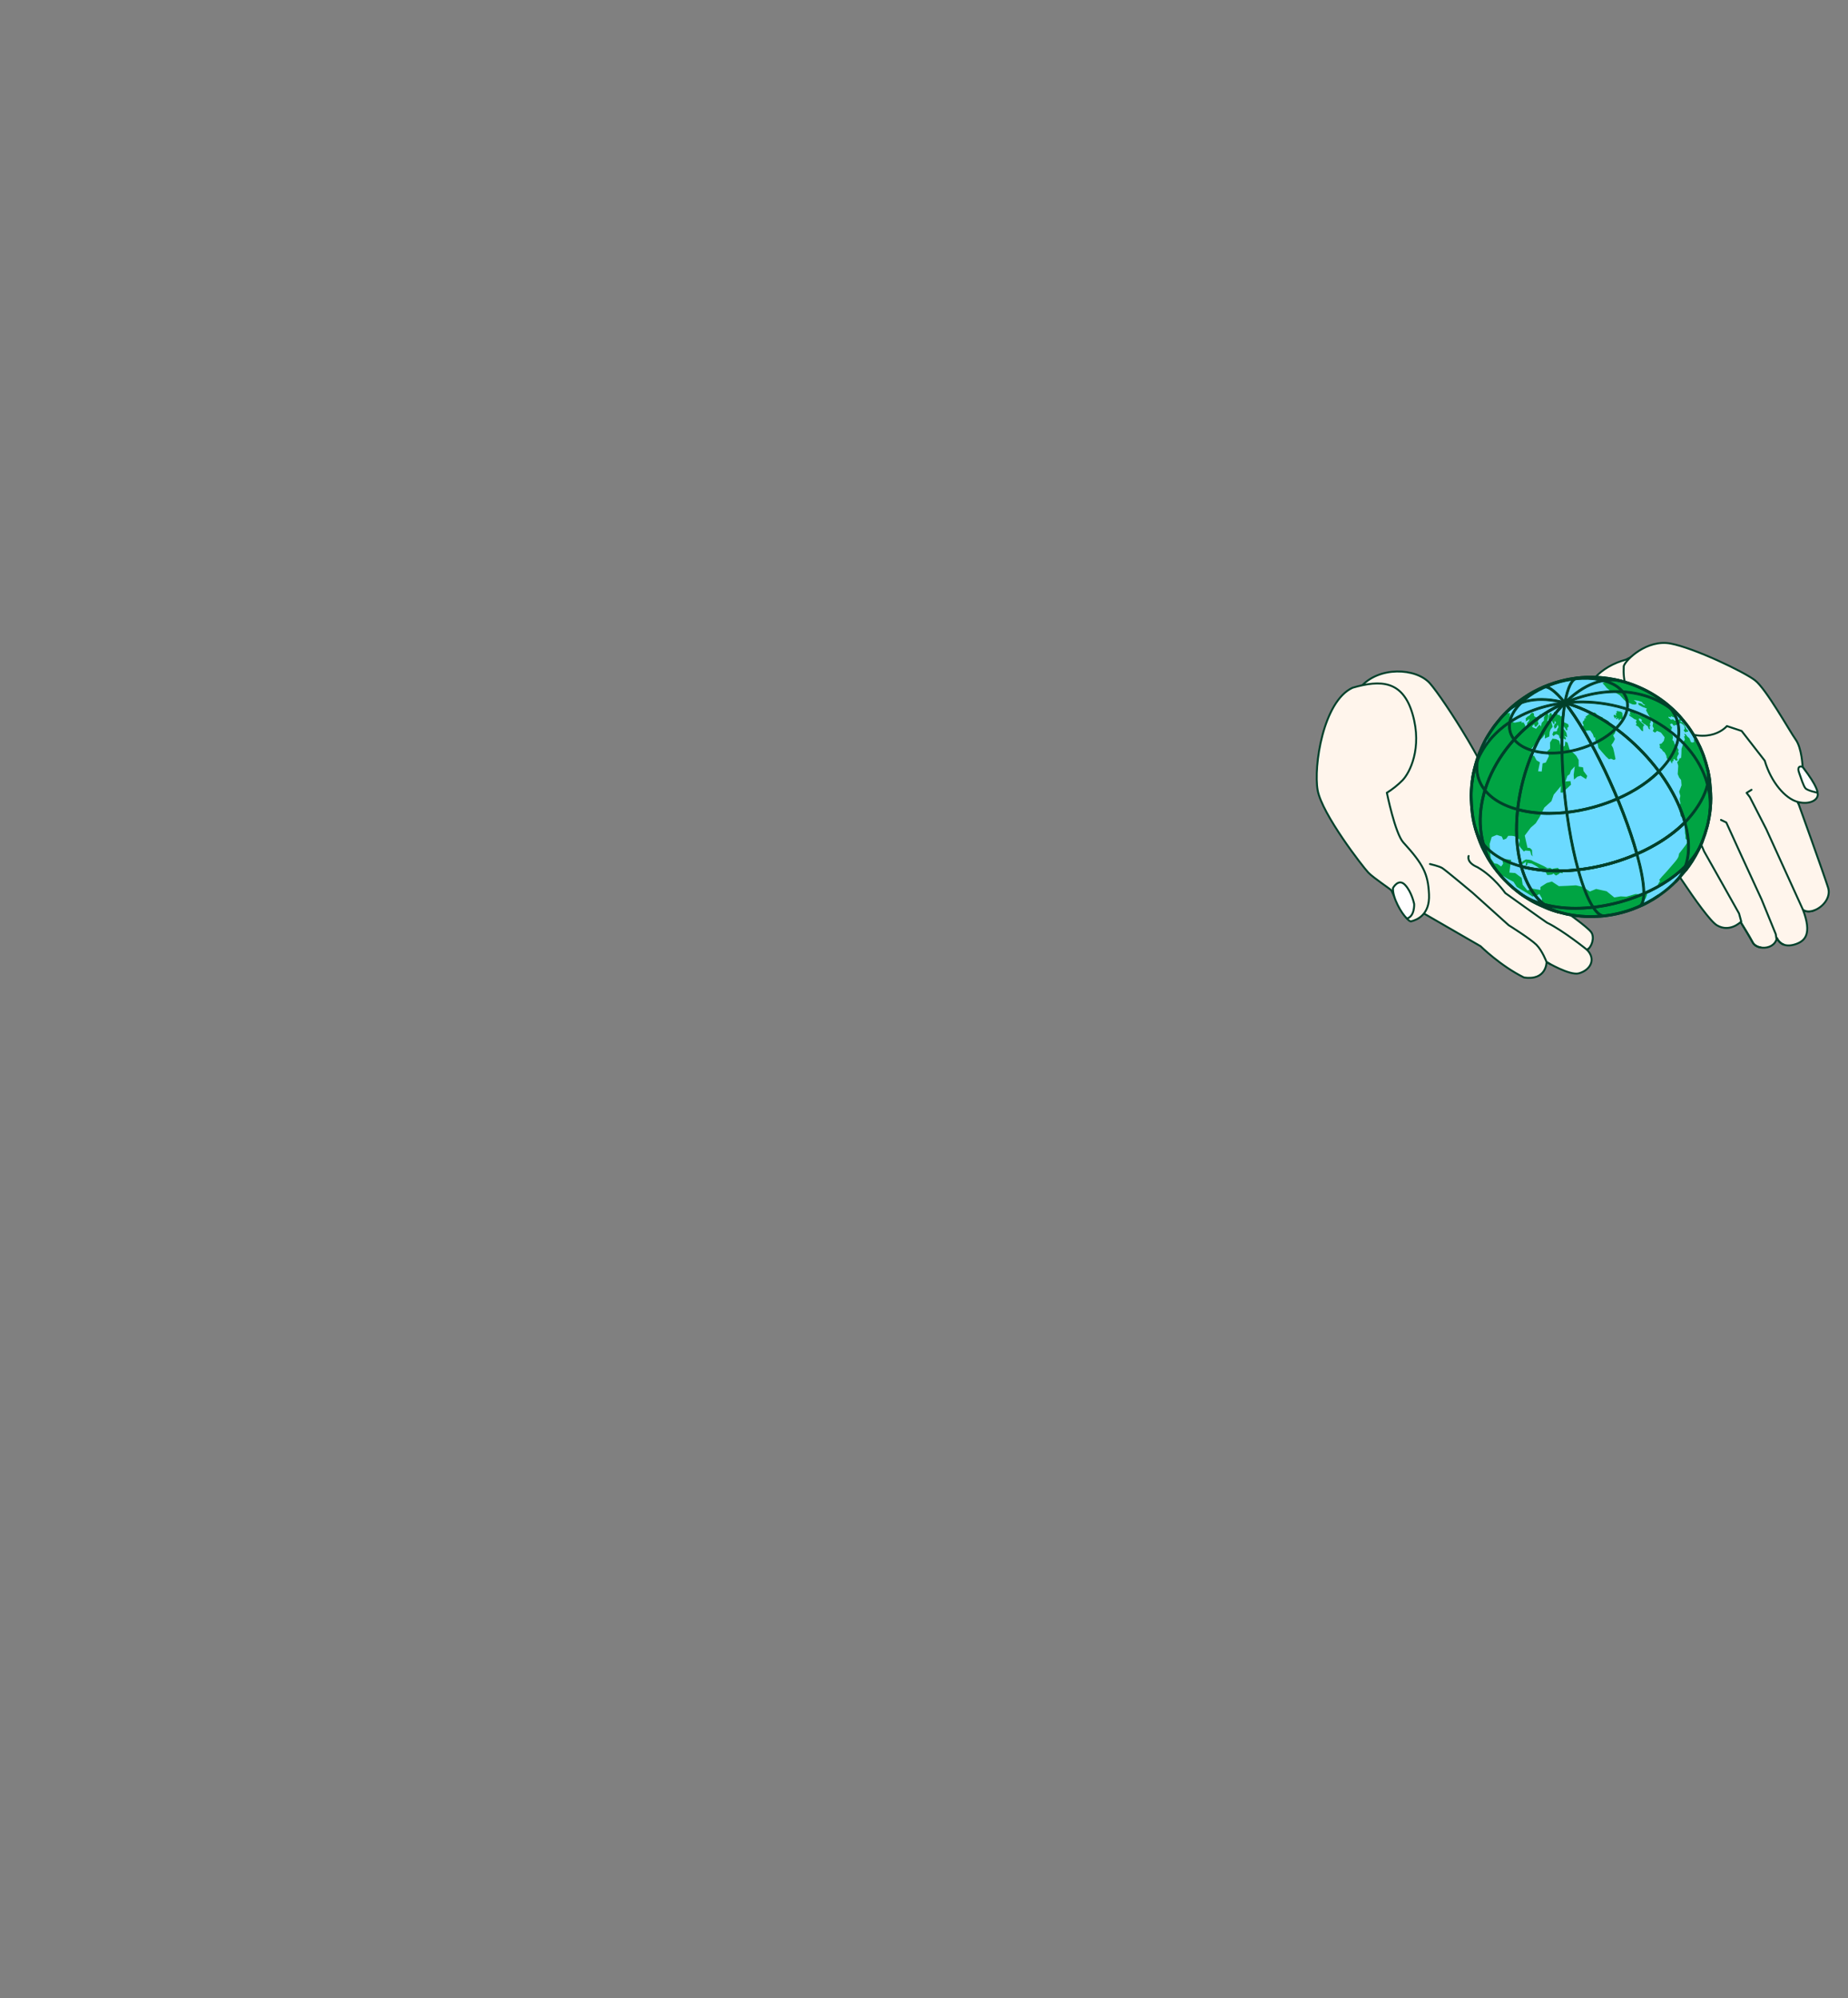 <?xml version="1.0" encoding="UTF-8"?>
<svg width="480px" height="519px" viewBox="0 0 480 519" version="1.1" xmlns="http://www.w3.org/2000/svg" xmlns:xlink="http://www.w3.org/1999/xlink">
    <rect x="0" y="0" width="480" height="519" fill="#808080" stroke="none"/>
    <title>Group 2</title>
    <g id="Page-1" stroke="none" stroke-width="1" fill="none" fill-rule="evenodd">
        <g id="7" transform="translate(342, 167)">
            <path d="M129.246,69.459 L129.232,69.459 C128.159,69.859 127.071,69.873 126.299,69.305 C128.706,75.619 126.811,77.385 124.523,78.205 C123.26,78.653 122.145,78.709 121.247,78.345 C120.474,78.028 119.859,77.418 119.534,76.649 C119.508,76.773 119.472,76.895 119.429,77.014 L119.289,77.371 C118.58,78.857 116.812,79.368 115.331,79.109 C114.426,78.948 113.626,78.499 113.254,77.806 C112.321,76.067 110.609,73.313 110.195,72.648 C110.139,72.549 110.104,72.501 110.104,72.501 C110.104,72.501 107.269,75.311 103.943,73.334 C100.624,71.351 87.966,50.958 87.966,50.958 C87.966,50.958 72.971,34.693 70.649,27.713 C68.319,20.734 68.018,19.788 68.495,16.83 C69.477,10.762 73.694,6.136 80.298,4.35 C89.307,-0.499 94.353,0.965 98.759,5.009 C103.165,9.045 115.598,24.105 117.865,27.637 C120.124,31.176 125.155,41.821 125.155,41.821 C125.155,41.821 131.625,59.752 132.825,63.55 C133.639,66.115 131.471,68.624 129.246,69.459 Z" id="Path" stroke="#00402A" stroke-width="0.5" fill="#FFF5EC" fill-rule="nonzero" stroke-linecap="round" stroke-linejoin="round"></path>
            <path d="M129.232,69.459 C128.159,69.858 127.071,69.872 126.299,69.305 L116.785,48.4 L112.491,40.019 L111.656,38.947 L112.94,38.148" id="Path" fill="#FFF5EC" fill-rule="nonzero"></path>
            <path d="M129.232,69.459 C128.159,69.858 127.071,69.872 126.299,69.305 L116.785,48.4 L112.491,40.019 L111.656,38.947 L112.94,38.148" id="Path" stroke="#00402A" stroke-width="0.5" stroke-linecap="round" stroke-linejoin="round"></path>
            <path d="M121.248,78.344 C120.475,78.027 119.86,77.417 119.536,76.648 C119.509,76.772 119.474,76.893 119.43,77.012 L119.248,75.674 L115.55,66.62 L110.449,55.547 L106.386,46.634 L105.011,45.975" id="Path" stroke="#00402A" stroke-width="0.5" stroke-linecap="round" stroke-linejoin="round"></path>
            <path d="M115.333,79.108 C114.428,78.947 113.628,78.498 113.256,77.804 C112.323,76.066 110.611,73.312 110.197,72.646 C110.246,72.485 110.274,72.38 110.274,72.38 L109.698,70.271 L104.211,60.502 L100.633,54.16 L97.981,47.986 L96.696,46.739 L98.633,47.545 L99.503,47.32 L99.068,47.993" id="Path" stroke="#00402A" stroke-width="0.5" stroke-linecap="round" stroke-linejoin="round"></path>
            <polyline id="Path" fill="#FFF5EC" fill-rule="nonzero" points="125.157 41.817 117.396 24.353 106.091 16.94 106.543 21.596"></polyline>
            <polyline id="Path" stroke="#00402A" stroke-width="0.5" stroke-linecap="round" stroke-linejoin="round" points="125.157 41.817 117.396 24.353 106.091 16.94 106.543 21.596"></polyline>
            <path d="M79.751,6.014 C80.296,4.347 85.776,-0.999 91.934,0.164 C98.092,1.328 110.887,7.459 113.807,9.681 C116.727,11.903 122.838,22.92 124.421,25.117 C126.004,27.314 126.215,32.212 126.215,32.212 C126.215,32.212 129.567,37.102 130.083,38.904 C130.599,40.706 128.106,42.147 124.903,41.281 C121.699,40.415 118.036,36.207 116.373,30.588 L110.37,22.864 L106.543,21.596 C106.543,21.596 102.106,27.002 92.91,21.955 C83.715,16.908 79.301,14.279 79.751,6.014 Z" id="Path" stroke="#00402A" stroke-width="0.5" fill="#FFF5EC" fill-rule="nonzero" stroke-linecap="round" stroke-linejoin="round"></path>
            <path d="M126.214,32.214 C125.495,31.882 124.757,32.219 125.276,33.658 C125.794,35.097 126.411,37.145 126.956,37.762 C127.5,38.38 130.082,38.906 130.082,38.906 C130.082,38.906 130.287,37.485 126.214,32.214 Z" id="Path" stroke="#00402A" stroke-width="0.5" fill="#FFFEFF" fill-rule="nonzero" stroke-linecap="round" stroke-linejoin="round"></path>
            <path d="M11.384,11.508 C16.026,6.015 25.861,6.417 29.448,10.545 C33.036,14.673 45.815,34.401 47.815,43.372 C52.968,50.006 63.111,62.462 65.136,65.278 C67.162,68.095 64.397,69.608 64.397,69.608 C64.397,69.608 70.384,73.81 71.317,75.153 C72.25,76.496 71.446,79.048 70.208,79.704 C72.672,82.238 71.024,85.006 68.101,85.822 C65.743,86.48 59.702,82.882 59.702,82.882 C59.702,82.882 59.744,87.782 53.825,86.892 C47.762,83.904 42.563,78.777 42.563,78.777 L25.04,68.663 C25.04,68.663 5.485,44.719 4.135,40.023 C2.784,35.327 1.197,31.718 1.8,24.988 C2.404,18.259 6.742,17.002 11.384,11.508 Z" id="Path" stroke="#00402A" stroke-width="0.5" fill="#FFF5EC" fill-rule="nonzero" stroke-linecap="round" stroke-linejoin="round"></path>
            <path d="M60.64,83.444 L59.702,82.882 C59.702,82.882 58.601,79.938 57.068,78.405 C55.535,76.873 49.859,73.317 49.859,73.317 L40.47,64.876 C40.47,64.876 33.403,58.952 32.577,58.456 C31.752,57.961 29.42,57.432 29.42,57.432" id="Path" fill="#FFF5EC" fill-rule="nonzero"></path>
            <path d="M60.64,83.444 L59.702,82.882 C59.702,82.882 58.601,79.938 57.068,78.405 C55.535,76.873 49.859,73.317 49.859,73.317 L40.47,64.876 C40.47,64.876 33.403,58.952 32.577,58.456 C31.752,57.961 29.42,57.432 29.42,57.432" id="Path" stroke="#00402A" stroke-width="0.5" stroke-linecap="round" stroke-linejoin="round"></path>
            <path d="M70.614,79.409 L70.209,79.704 C70.209,79.704 64.008,74.691 59.799,72.653 C58.807,72.008 48.972,64.961 48.972,64.961 C48.972,64.961 46.016,60.683 41.738,58.246 C38.774,56.981 39.466,55.338 39.466,55.338" id="Path" stroke="#00402A" stroke-width="0.5" stroke-linecap="round" stroke-linejoin="round"></path>
            <path d="M64.655,69.438 L64.398,69.608 L60.784,66.896 C60.784,66.896 54.765,61.89 53.684,60.969 C52.602,60.048 46.782,54.138 46.503,54.038 C46.223,53.938 43.37,52.228 43.37,52.228 L43.516,50.441 L44.142,48.873 L44.339,51.855 L45.811,52.976 L49.976,56.188 L55.127,61.286" id="Path" fill="#FFF5EC" fill-rule="nonzero"></path>
            <path d="M64.655,69.438 L64.398,69.608 L60.784,66.896 C60.784,66.896 54.765,61.89 53.684,60.969 C52.602,60.048 46.782,54.138 46.503,54.038 C46.223,53.938 43.37,52.228 43.37,52.228 L43.516,50.441 L44.142,48.873 L44.339,51.855 L45.811,52.976 L49.976,56.188 L55.127,61.286" id="Path" stroke="#00402A" stroke-width="0.5" stroke-linecap="round" stroke-linejoin="round"></path>
            <path d="M9.324,11.638 C16.615,9.533 22.352,9.699 24.911,18.529 C27.471,27.358 24.148,33.751 22.293,35.674 C21.066,36.912 19.7,38.003 18.224,38.926 C18.224,38.926 20.363,49.467 22.48,51.8 C27.762,57.598 28.917,59.995 29.171,65.311 C29.425,70.626 26.034,71.935 24.575,72.305 C23.117,72.675 19.65,64.716 19.425,64.325 C19.199,63.934 14.785,61.083 13.402,59.641 C12.02,58.198 1.358,44.444 0.248,38.257 C-0.862,32.069 1.682,15.134 9.324,11.638 Z" id="Path" stroke="#00402A" stroke-width="0.5" fill="#FFF5EC" fill-rule="nonzero"></path>
            <path d="M19.811,63.67 C19.811,63.67 21.224,61.006 22.967,62.869 C24.711,64.732 25.318,67.825 25.318,67.825 C25.318,67.825 25.486,71.041 23.433,71.576 C21.965,70.211 19.677,66.181 19.811,63.67 Z" id="Path" stroke="#00402A" stroke-width="0.5" fill="#FFFEFF" fill-rule="nonzero"></path>
            <path d="M71.155,71.017 C88.31,71.017 102.218,57.127 102.218,39.993 C102.218,22.859 88.31,8.969 71.155,8.969 C53.999,8.969 40.091,22.859 40.091,39.993 C40.091,57.127 53.999,71.017 71.155,71.017 Z" id="Path" fill="#6BDAFF" fill-rule="nonzero"></path>
            <path d="M100.72,49.527 C100.768,49.382 100.816,49.237 100.86,49.092 C101.003,48.626 101.137,48.158 101.258,47.686 C101.268,47.649 101.279,47.614 101.288,47.576 C101.416,47.068 101.529,46.556 101.631,46.04 C101.66,45.895 101.685,45.748 101.713,45.601 C101.784,45.215 101.847,44.826 101.903,44.437 C101.926,44.281 101.949,44.127 101.969,43.97 C102.033,43.477 102.088,42.981 102.127,42.483 C102.13,42.451 102.134,42.42 102.137,42.389 C102.177,41.862 102.2,41.331 102.213,40.799 C102.218,40.645 102.218,40.49 102.219,40.335 C102.223,39.938 102.219,39.541 102.208,39.142 C102.203,38.982 102.199,38.821 102.192,38.661 C102.169,38.142 102.137,37.621 102.087,37.1 C102.085,37.081 102.084,37.063 102.082,37.044 C102.03,36.505 101.959,35.966 101.877,35.426 C101.853,35.268 101.825,35.11 101.799,34.952 C101.732,34.55 101.656,34.147 101.573,33.745 C101.54,33.585 101.508,33.425 101.472,33.265 C101.351,32.724 101.219,32.183 101.067,31.642 C100.983,31.343 100.894,31.047 100.803,30.754 C100.803,30.768 100.803,30.783 100.803,30.797 C100.166,28.734 99.316,26.744 98.267,24.857 L97.957,25.095 L98.027,25.765 L97.493,25.865 L97.198,25.732 L96.817,24.791 L96.279,24.322 L95.844,23.732 L95.455,23.561 L95.72,24.177 L95.424,24.282 L95.642,25.157 L95.321,25.522 L95.3,26.243 L95.056,26.584 L94.754,27.539 L94.726,28.758 L94.652,29.869 L94.245,29.988 L94,30.59 L93.62,30.931 L93.911,31.916 L93.764,34.068 L94.159,34.982 L94.643,35.595 L94.762,36.979 L94.141,38.637 L94.46,39.742 L94.277,40.547 L94.484,41.663 L94.139,42.857 L94.551,45.03 L94.995,45.343 L95.158,46.178 L95.577,46.703 C95.606,47.536 95.669,48.647 95.667,49.482 L95.794,49.998 L95.797,50.855 L96.274,51.286 L96.56,51.232 C96.266,51.994 95.81,52.578 94.124,54.73 C93.94,55.867 93.94,55.867 91.735,58.41 C91.154,59.124 90.309,60.018 89.682,60.692 L88.938,61.586 L89.203,61.82 L88.771,62.459 L88.64,62.854 L89.712,62.442 L90.501,61.918 C91.313,61.537 92.383,61.003 93.186,60.601 L94.595,59.683 L95.895,58.598 L96.1,58.507 C97.492,56.63 98.669,54.602 99.608,52.462 L99.611,52.462 C99.816,51.995 100.006,51.522 100.188,51.046 C100.238,50.915 100.283,50.784 100.331,50.653 C100.468,50.281 100.598,49.905 100.72,49.527 Z" id="Path" fill="#00A443" fill-rule="nonzero"></path>
            <path d="M90.372,24.517 L90.184,25.406 L89.573,26.136 L88.992,26.306 L89.17,26.762 L89.102,27.184 C89.182,27.27 89.261,27.356 89.339,27.443 L89.597,27.6 L89.914,28.09 L90.389,28.47 L90.833,29.338 L90.898,29.878 L91.188,30.28 L91.476,30.248 L91.616,30.066 L91.936,30.783 L92.226,31.269 L92.383,31.202 L92.377,30.782 L92.695,30.623 L92.658,30.2 L92.915,30.14 C93.021,30.276 93.127,30.413 93.231,30.551 L93.517,30.51 L93.603,30.632 C93.664,30.548 93.724,30.465 93.783,30.381 L93.542,29.924 L93.685,29.503 L93.81,29.189 L93.985,28.942 L94.045,28.739 L93.863,28.154 L94.022,27.813 L93.752,27.371 L93.619,26.941 L93.419,26.571 L93.193,26.622 L93.039,26.454 L92.723,25.517 L92.396,25.216 L92.539,24.607 L92.437,23.951 L91.685,23.321 L91.582,22.913 L92.208,22.494 L92.154,22.213 L92.356,22.099 L91.806,21.304 L91.869,21.006 L92.053,21.059 L92.177,20.9 L92.471,21.134 L92.681,21.437 L92.968,21.553 L92.947,21.291 L93.303,21.359 L93.847,20.948 L94.58,20.835 L95.251,21.282 L95.522,21.672 L95.56,22.005 L95.615,22.393 L95.353,22.566 L95.409,22.857 L95.776,23.263 L96.068,23.061 L96.436,23.087 C96.452,22.989 96.467,22.89 96.48,22.792 L96.021,22.348 L95.711,21.758 L95.613,21.438 L95.065,20.627 L94.841,20.494 L94.611,20.564 L94.447,20.233 L94.87,20.19 L94.659,19.883 L94.365,19.662 L94.009,19.984 L93.789,20.068 L93.643,19.763 L93.49,19.658 L93.408,20.047 L93,20.222 L92.558,19.839 L91.994,19.943 L91.639,19.595 C91.551,19.529 91.462,19.463 91.373,19.397 L91.4,19.149 L91.975,19.342 L92.061,18.989 L92.413,19.212 L93.002,19.36 L93.27,18.888 L93.813,18.916 L94.225,19.285 L94.382,19.401 C89.509,13.94 82.868,10.366 75.622,9.306 C75.52,9.45 75.413,9.596 75.315,9.712 L75.253,9.938 L74.969,10.121 L74.237,10.45 L74.769,11.014 L75.281,11.643 L76.026,12.294 L76.692,12.553 L77.178,12.637 L78.746,13.595 L79.725,14.672 L80.34,15.229 L81.993,15.949 L82.584,16.022 L83.025,15.906 L83.065,15.431 L82.35,14.834 L83.476,15.005 L84.453,15.337 L84.774,15.813 L85.352,16.154 L85.025,16.23 L84.243,15.68 L83.492,15.585 L83.642,16.105 C84,16.284 84.355,16.468 84.706,16.656 L85.259,16.846 L85.781,17.081 L85.528,17.435 L85.79,17.964 L86.306,18.89 L87.004,19.934 L87.392,20.729 L87.238,21.586 L87.575,22.244 L87.287,22.901 L87.867,23.305 L88.404,22.851 L89.406,23.273 L90.372,24.517 Z" id="Path" fill="#00A443" fill-rule="nonzero"></path>
            <path d="M85.818,19.057 L85.386,18.891 C85.32,19.024 85.251,19.158 85.178,19.291 L84.589,18.941 L83.806,18.79 L82.822,18.375 L82.54,17.998 L81.838,17.665 L81.8,17.964 L81.524,17.73 L80.958,17.26 L80.969,17.502 L81.432,17.855 L81.383,18.27 C81.353,18.316 81.323,18.361 81.293,18.406 L81.709,18.825 L81.04,18.505 L81.272,18.949 L81.884,19.33 L82.46,19.758 L83.101,20.013 L82.916,20.503 L83.029,20.862 L83.136,21.065 L82.826,21.331 L83.53,21.747 L83.961,22.256 L84.406,22.812 L84.778,22.952 L84.756,21.895 L84.926,21.485 L85.188,21.436 L84.213,20.536 L83.706,20.03 L83.687,19.64 L84.047,19.672 L84.521,20.068 L84.283,20.333 L84.962,21.007 L85.398,21.166 L85.506,21.354 L85.947,21.579 L86.257,22.329 L86.58,22.469 L86.459,21.795 L86.667,21.453 L86.489,21.043 L86.768,20.547 L86.77,20.033 L86.286,19.58 L85.818,19.057 Z" id="Path" fill="#00A443" fill-rule="nonzero"></path>
            <path d="M77.143,19.058 L77.314,19.26 L77.311,19.442 L77.439,19.559 L77.549,19.531 L77.702,19.435 L77.691,19.198 L77.866,19.28 L77.848,19.38 L77.729,19.7 L77.979,19.859 L78.083,19.764 L78.122,19.526 L78.414,19.71 L78.443,19.793 L78.352,19.879 L78.551,20.088 L78.666,20.118 L78.754,19.773 L78.769,19.722 L79.263,19.83 L79.416,19.607 L79.587,19.635 L79.45,19.245 L79.489,18.898 L79.355,18.639 L79.512,18.488 L79.334,18.296 L79.368,18.116 L79.001,17.854 L78.545,17.777 L78.438,17.832 L78.168,17.584 L78.153,17.665 L78.127,17.79 L77.906,17.746 C77.865,17.794 77.823,17.841 77.781,17.888 L77.985,18.033 L78,18.197 L77.858,18.221 L77.894,18.331 L77.675,18.221 L77.727,18.496 L77.817,18.585 L77.667,18.595 L77.799,18.747 L77.845,18.88 L77.614,18.809 L77.242,18.633 L77.158,18.67 L77.225,18.798 L77.146,18.873 L77.143,19.058 Z" id="Path" fill="#00A443" fill-rule="nonzero"></path>
            <path d="M68.892,21.987 L68.939,22.272 L69.103,22.426 L69.247,22.862 L69.656,23.018 C69.982,22.769 69.982,22.769 70.766,22.743 L70.768,22.743 L70.791,22.74 C70.886,22.743 70.98,22.751 71.074,22.763 L71.742,23.733 L72.023,24.611 L72.247,24.495 L72.339,24.637 L72.379,25.361 L72.916,25.623 L72.976,26.303 L73.2,27.301 C73.768,27.964 74.541,28.834 75.118,29.49 L75.895,30.215 C76.114,30.178 76.438,30.027 76.632,30.136 C77.204,30.455 77.204,30.455 77.619,30.172 L77.254,28.383 L76.992,27.317 L76.553,26.501 L77.065,25.769 L77.465,24.956 L76.996,24.008 L77.417,23.502 L77.635,22.943 C77.536,22.568 77.343,22.086 77.217,21.72 L76.574,21.292 L76.261,21.16 L75.743,20.661 L75.934,20.404 L75.211,19.956 L74.321,19.557 L74.262,19.311 L73.168,18.991 L72.787,18.724 L72.629,18.401 L72.284,18.115 L72.066,18.083 L71.658,18.154 L71.904,18.407 L71.516,18.404 L71.176,18.389 C71.009,18.441 70.783,18.499 70.614,18.546 L70.406,18.705 C70.303,18.8 70.193,18.893 70.078,18.985 C69.975,19.068 69.867,19.149 69.755,19.228 L70.123,19.546 L69.772,19.455 L69.672,19.521 L69.909,19.754 L69.544,19.602 L69.532,20.078 L69.201,20.306 L69.075,20.795 L69.357,21.35 L69.211,21.593 L68.892,21.987 Z" id="Path" fill="#00A443" fill-rule="nonzero"></path>
            <path d="M84.074,65.301 L82.811,65.225 C82.097,65.451 81.133,65.712 80.415,65.919 L78.965,65.832 L77.302,66.114 C76.695,65.64 75.901,64.989 75.305,64.501 C74.484,64.341 73.399,64.085 72.583,63.902 L70.965,64.572 L69.107,63.371 L67.343,62.963 C66.016,63.058 64.242,63.136 62.911,63.18 L61.08,61.973 L59.737,62.366 L58.108,63.414 L58.115,64.177 L56.025,63.82 L54.734,64.308 L53.5,62.791 L53.223,61.02 L51.549,59.769 L50.045,59.646 C50.161,58.65 50.357,57.327 50.512,56.336 L49.287,56.187 L48.187,56.204 L48.421,57.364 L47.918,58.074 L46.915,57.384 L46.159,57.267 L45.206,55.964 L45.056,54.376 L44.923,52.187 L45.452,50.419 L46.765,49.865 L48.077,50.29 L48.453,51.137 L49.226,50.841 C49.383,50.62 49.592,50.325 49.749,50.103 C50.843,50.068 51.634,50.042 52.582,50.993 C52.751,51.163 52.708,51.558 52.65,51.791 C52.441,52.626 52.441,52.626 53.807,54.173 L54.231,53.916 L55.45,54.038 L55.712,55.002 L56.114,55.469 L55.964,54.8 L55.921,53.771 L55.386,53.267 L54.753,53.21 C54.52,52.264 54.25,50.993 54.041,50.042 C54.515,49.423 55.133,48.59 55.6,47.967 L56.89,46.848 L57.919,45.201 C58.289,44.476 58.765,43.499 59.126,42.77 C59.692,42.276 60.425,41.592 60.981,41.086 L61.569,39.404 C62.141,38.749 62.872,37.85 63.425,37.181 L63.344,38.853 L63.81,38.903 C64.499,38.291 65.39,37.446 66.06,36.813 L65.91,35.888 L64.609,35.975 L65.122,34.53 L65.709,34.106 L66.055,33.116 L67.04,32.069 L66.744,34.239 L66.83,35.499 L67.719,34.743 L68.564,34.487 L69.942,35.375 L70.275,34.552 L69.313,33.284 L69.173,32.314 L68.047,32.139 L68.036,30.397 L67.411,29.299 L66.523,28.434 L65.851,28.172 L65.13,25.884 L64.566,25.595 L64.447,26.706 L63.485,27.189 L62.977,25.388 L62.171,24.981 L61.246,24.867 L60.603,25.853 L60.623,27.479 L59.894,28.11 L60.309,29.408 L59.508,31.061 L58.666,31.29 L58.447,33.395 L57.502,33.339 L57.983,31.017 L57.112,30.498 L56.471,29.323 L55.498,29.21 L55.689,27.58 L56.922,26.023 L57.858,25.309 L58.627,24.608 L59.291,23.688 L59.258,24.82 L60.412,24.306 L60.503,23.15 L60.739,22.48 L61.298,21.773 C61.196,21.401 61.06,20.906 60.957,20.535 L60.674,20.38 L60.648,20.404 L60.437,20.358 C60.359,20.539 60.25,20.777 60.164,20.953 L59.935,20.107 L60.167,19.14 L60.198,18.704 L59.891,18.236 L59.442,18.686 L59.031,19.313 L59.031,20.135 L58.444,20.769 L58.259,21.711 L57.901,21.238 L57.44,21.7 L56.994,22.299 L56.112,21.911 L55.92,21.665 L56.462,21.116 L56.706,21.806 L57.098,21.681 L57.626,20.984 L57.429,20.418 L57.732,19.817 C57.76,19.6 57.788,19.384 57.818,19.17 L58.331,18.861 L58.128,18.405 L57.716,18.963 L57.083,19.342 L56.6,19.13 L56.405,18.828 L56.458,18.62 L56.354,18.266 L55.955,18.111 L55.602,18.389 L55.32,18.819 L54.791,19.11 L54.259,19.613 L54.358,20.053 L54.224,20.371 L54.584,20.239 L54.949,19.995 L55.246,19.724 L55.168,20.188 L54.684,20.766 L54.627,21.464 L54.937,21.779 L55.359,21.811 L54.804,21.954 L54.225,21.815 L54.138,21.37 L53.738,20.647 L53.156,20.694 L53.258,20.327 C52.718,20.458 51.993,20.609 51.447,20.714 L50.862,20.563 C50.64,20.207 50.38,19.711 50.196,19.335 C50.173,18.992 50.194,18.533 50.198,18.19 C49.663,18.255 49.284,18.292 48.953,18.312 C47.146,20.161 45.575,22.228 44.279,24.465 L44.444,24.58 L44.293,25.871 L43.135,27.281 L42.621,28.411 L42.303,28.527 C42.125,28.972 41.957,29.421 41.8,29.875 L42.78,28.46 L42.634,29.262 L41.991,30.595 L41.502,30.779 C41.496,30.796 41.49,30.814 41.485,30.832 L41.123,32.099 L40.998,33.004 C40.951,33.062 40.903,33.123 40.852,33.185 C39.833,37.712 39.841,42.41 40.877,46.933 C41.912,51.457 43.949,55.691 46.836,59.327 L48.12,60.341 L49.658,61.282 L51.112,62.04 L51.968,63.378 C52.705,63.848 53.717,64.425 54.468,64.872 L56.059,65.878 L57.341,65.502 L57.837,65.207 L58.491,66.342 L58.419,67.465 L57.847,68.046 C64.617,71.266 72.327,71.921 79.544,69.89 C80.939,69.499 82.305,69.012 83.632,68.432 C83.688,68.325 83.75,68.205 83.822,68.065 C84.313,67.592 84.933,66.926 85.404,66.433 L85.801,65.442 L85.627,64.673 L84.074,65.301 Z" id="Path" fill="#00A443" fill-rule="nonzero"></path>
            <path d="M60.531,20.332 L60.65,20.403 L60.675,20.38 L60.943,20.111 L61.246,20.556 L61.448,20.991 L61.686,21.14 L61.865,20.203 L62.19,20.762 L61.909,20.966 L61.592,21.587 L61.795,22.296 L62.297,21.924 L62.475,21.484 L62.596,21.242 L62.824,21.839 L62.474,22.434 L62.413,22.899 C62.299,22.928 62.184,22.957 62.069,22.984 L61.512,23.011 L61.206,23.769 L61.504,24.204 L61.946,23.814 L62.307,23.702 L62.898,23.996 L63.086,24.724 L63.631,25.062 L63.922,24.793 L64.686,25.129 L64.722,24.692 L64.258,24.104 L65.065,24.493 L64.875,23.398 L64.479,22.732 L64.034,22.213 L64.183,21.616 L64.9,22.789 L65.145,22.509 L65.067,22.084 L65.464,21.697 L65.315,21.109 L64.49,20.705 L64.083,20.577 L64.179,19.998 L63.645,18.936 L63.367,19.126 L63.027,18.684 L62.698,18.73 L62.287,18.306 L62.078,17.932 L61.641,17.927 L61.678,18.617 L61.005,18.607 L61.009,18.329 L60.801,18.178 L60.526,18.326 L60.376,18.761 L60.24,19.319 L60.163,20.1 L60.531,20.332 Z" id="Path" fill="#00A443" fill-rule="nonzero"></path>
            <path d="M59.894,60.29 C61.232,60.182 61.232,60.182 61.448,59.871 L62.152,60.426 L62.801,60.073 L63.255,59.669 L63.887,59.835 L63.91,59.245 L63.26,59.031 L62.628,58.435 L61.532,58.603 L61.165,58.753 L60.653,58.436 L59.938,58.504 L58.885,57.916 L57.489,57.266 L56.348,56.761 L55.757,56.436 L55.101,56.312 L54.343,56.241 L53.702,56.564 L53.14,57.077 L53.396,57.489 L54.097,57.026 L54.391,56.798 L54.27,57.762 C54.404,57.774 54.538,57.786 54.673,57.796 L54.767,57.148 L55.882,57.327 L57.111,58.015 L57.821,58.509 L57.755,59.087 C58.089,59.093 58.424,59.096 58.762,59.095 L59.64,58.667 L60.331,58.777 L60.538,59.293 L59.453,59.497 L59.894,60.29 Z" id="Path" fill="#00A443" fill-rule="nonzero"></path>
            <path d="M70.628,71.346 C70.08,71.346 69.36,71.298 68.793,71.255 C68.123,71.205 67.281,71.102 66.716,71.021 C66.46,70.985 65.572,70.854 64.877,70.695 C63.945,70.484 62.764,70.179 61.938,69.937 C61.269,69.742 60.609,69.514 59.962,69.252 C58.757,68.745 57.231,68.084 56.118,67.474 C54.855,66.787 53.644,66.01 52.492,65.15 L52.413,65.09 C51.41,64.345 50.454,63.538 49.551,62.673 C49.401,62.519 49.233,62.352 49.058,62.18 C48.653,61.777 48.234,61.36 47.91,60.985 C47.086,60.059 46.312,59.09 45.59,58.082 L45.523,57.983 C45.117,57.387 44.613,56.645 44.267,56.043 C43.755,55.153 43.129,53.959 42.709,53.072 C42.039,51.543 41.467,49.975 40.995,48.374 C40.624,47.12 40.352,45.839 40.181,44.543 C39.978,42.916 39.866,41.278 39.844,39.639 C39.837,38.729 39.931,37.563 39.987,36.95 C40.059,36.159 40.219,35.126 40.308,34.581 C40.569,33.165 40.915,31.766 41.344,30.391 C41.819,28.945 42.392,27.532 43.057,26.163 C43.55,25.127 44.114,24.126 44.745,23.168 L44.992,22.796 C45.302,22.332 45.653,21.806 45.957,21.402 C46.444,20.756 47.137,19.898 47.682,19.267 C48.623,18.202 49.634,17.201 50.709,16.271 L50.841,16.16 C51.27,15.796 51.807,15.343 52.245,15.024 C52.988,14.484 54.1,13.709 54.994,13.155 C55.37,12.923 55.935,12.591 56.397,12.356 L56.761,12.169 C57.089,12.001 57.446,11.817 57.738,11.678 C58.135,11.487 58.672,11.252 59.077,11.079 C59.439,10.924 60.422,10.519 61.74,10.101 C62.139,9.973 62.676,9.817 63.08,9.708 C63.368,9.631 63.726,9.545 64.055,9.466 L64.437,9.375 C64.866,9.27 65.444,9.166 65.843,9.096 C66.135,9.045 66.497,8.992 66.833,8.944 L67.26,8.881 C67.587,8.832 67.999,8.794 68.369,8.761 L68.716,8.729 C69.24,8.678 69.939,8.652 70.311,8.64 C70.659,8.629 71.093,8.631 71.486,8.632 L71.869,8.632 C72.292,8.635 72.877,8.668 73.371,8.701 L73.701,8.722 C74.346,8.763 75.188,8.872 75.78,8.957 C76.162,9.011 76.628,9.098 77.06,9.179 L77.609,9.28 C78.378,9.417 79.351,9.688 80.204,9.933 C80.82,10.109 81.612,10.385 82.168,10.587 C83.488,11.086 84.776,11.663 86.028,12.314 C87.302,12.999 88.532,13.765 89.708,14.608 C90.75,15.363 91.745,16.182 92.686,17.059 C93.167,17.512 93.862,18.179 94.348,18.731 C94.915,19.373 95.975,20.6 96.7,21.607 C96.963,21.969 97.616,22.892 98.048,23.632 C98.688,24.694 99.271,25.79 99.792,26.916 L99.979,27.347 C100.244,27.957 100.544,28.649 100.738,29.22 C101.176,30.452 101.548,31.706 101.851,32.977 L101.93,33.343 C102.079,34.029 102.248,34.806 102.317,35.442 C102.463,36.781 102.627,38.771 102.653,40.338 C102.651,41.237 102.604,42.136 102.51,43.03 C102.479,43.362 102.367,44.515 102.186,45.408 L102.088,45.916 C101.973,46.513 101.842,47.191 101.69,47.723 C101.319,49.09 100.877,50.437 100.364,51.758 L100.335,51.826 C100.069,52.456 99.739,53.24 99.435,53.825 C98.925,54.847 98.364,55.843 97.754,56.809 L97.705,56.883 C97.228,57.599 96.635,58.492 96.115,59.139 C95.329,60.114 94.253,61.335 93.435,62.177 L93.056,61.81 C93.863,60.978 94.927,59.772 95.703,58.808 C96.209,58.18 96.794,57.298 97.265,56.591 L97.314,56.517 C97.914,55.567 98.465,54.588 98.967,53.583 C99.261,53.015 99.586,52.241 99.85,51.62 L99.879,51.551 C100.383,50.25 100.819,48.924 101.183,47.577 C101.33,47.067 101.458,46.402 101.57,45.816 L101.67,45.305 C101.787,44.719 101.905,43.851 101.985,42.982 C102.076,42.107 102.124,41.227 102.128,40.347 C102.102,38.798 101.939,36.826 101.794,35.498 C101.728,34.891 101.562,34.128 101.417,33.455 L101.337,33.087 C101.038,31.836 100.672,30.602 100.241,29.39 C100.054,28.839 99.758,28.157 99.497,27.558 L99.31,27.124 C98.797,26.018 98.224,24.942 97.594,23.898 C97.174,23.177 96.532,22.271 96.275,21.916 C95.563,20.927 94.516,19.715 93.955,19.08 C93.601,18.678 93.068,18.143 92.327,17.444 C91.403,16.583 90.427,15.78 89.404,15.039 C88.247,14.212 87.04,13.459 85.788,12.783 C84.557,12.144 83.29,11.576 81.992,11.084 C81.444,10.886 80.664,10.614 80.062,10.442 C79.222,10.201 78.263,9.934 77.52,9.801 L76.968,9.7 C76.542,9.62 76.085,9.533 75.71,9.481 C75.127,9.398 74.299,9.291 73.671,9.251 L73.34,9.23 C72.853,9.18 72.363,9.157 71.873,9.162 L71.488,9.162 C71.102,9.162 70.673,9.16 70.33,9.17 C69.966,9.181 69.278,9.207 68.771,9.256 L68.42,9.289 C68.06,9.322 67.66,9.358 67.343,9.405 L66.914,9.469 C66.583,9.516 66.226,9.568 65.938,9.618 C65.547,9.687 64.98,9.79 64.567,9.89 L64.182,9.982 C63.858,10.06 63.505,10.144 63.222,10.22 C62.824,10.327 62.296,10.482 61.903,10.606 C60.608,11.018 59.643,11.415 59.288,11.567 C58.889,11.737 58.361,11.971 57.97,12.157 C57.681,12.295 57.329,12.475 57.006,12.642 L56.639,12.83 C56.192,13.057 55.625,13.39 55.276,13.606 C54.394,14.154 53.294,14.919 52.56,15.454 C52.137,15.761 51.609,16.207 51.185,16.565 L51.054,16.676 C50,17.589 49.008,18.571 48.085,19.615 C47.548,20.238 46.863,21.084 46.383,21.722 C46.088,22.114 45.742,22.633 45.436,23.092 L45.187,23.465 C44.571,24.401 44.021,25.378 43.539,26.389 C42.886,27.734 42.323,29.122 41.855,30.543 C41.434,31.896 41.093,33.273 40.834,34.667 C40.746,35.206 40.589,36.225 40.518,36.999 C40.473,37.486 40.37,38.717 40.377,39.637 C40.398,41.255 40.509,42.871 40.709,44.476 C40.878,45.743 41.143,46.994 41.503,48.221 C41.969,49.797 42.532,51.343 43.191,52.849 C43.605,53.725 44.224,54.903 44.729,55.782 C45.066,56.367 45.563,57.1 45.964,57.689 L46.031,57.788 C46.741,58.779 47.503,59.732 48.314,60.644 C48.623,61.004 49.037,61.413 49.435,61.81 C49.611,61.985 49.781,62.154 49.933,62.31 C50.819,63.154 51.756,63.943 52.738,64.673 L52.817,64.734 C53.946,65.577 55.135,66.338 56.373,67.011 C57.464,67.61 58.974,68.264 60.168,68.767 C60.796,69.02 61.437,69.242 62.088,69.431 C62.904,69.67 64.072,69.971 64.995,70.181 C65.672,70.334 66.542,70.463 66.792,70.499 C67.322,70.574 68.176,70.68 68.834,70.729 C69.391,70.771 70.099,70.818 70.629,70.818 C71.487,70.818 72.737,70.794 73.675,70.729 C74.09,70.699 74.698,70.644 75.16,70.575 L75.555,70.517 C75.896,70.468 76.266,70.415 76.565,70.362 C76.98,70.289 77.532,70.176 77.945,70.089 C78.348,70.003 78.882,69.868 79.281,69.761 C79.545,69.69 79.867,69.594 80.168,69.503 L80.605,69.373 C81.01,69.254 81.536,69.066 81.906,68.928 C82.539,68.693 83.444,68.313 84.524,67.829 C84.947,67.638 85.49,67.356 85.857,67.155 C86.273,66.927 86.824,66.618 87.23,66.373 C87.52,66.198 87.87,65.968 88.193,65.758 L88.593,65.498 L88.879,65.942 L88.481,66.2 C88.153,66.415 87.797,66.646 87.504,66.824 C87.093,67.073 86.533,67.387 86.111,67.618 C85.735,67.824 85.178,68.115 84.741,68.31 C83.635,68.806 82.743,69.181 82.09,69.423 C81.712,69.564 81.173,69.756 80.754,69.879 L80.32,70.009 C80.014,70.1 79.688,70.198 79.419,70.27 C79.011,70.38 78.466,70.518 78.055,70.605 C77.636,70.693 77.078,70.809 76.656,70.882 C76.353,70.935 75.977,70.99 75.631,71.04 L75.239,71.097 C74.762,71.168 74.137,71.226 73.712,71.255 C72.759,71.322 71.494,71.346 70.628,71.346 Z" id="Path" stroke="#00402A" stroke-width="0.2" fill="#00402A" fill-rule="nonzero"></path>
            <path d="M67.203,69.195 C64.421,69.219 61.649,68.875 58.958,68.172 L59.097,67.662 C70.628,70.796 86.982,66.397 95.548,57.854 L95.922,58.228 C89.138,64.992 77.532,69.195 67.203,69.195 Z" id="Path" stroke="#00402A" stroke-width="0.2" fill="#00402A" fill-rule="nonzero"></path>
            <path d="M64.657,15.75 L64.284,15.376 C69.204,10.47 74.56,8.452 79.364,9.696 L79.232,10.207 C74.618,9.012 69.44,10.981 64.657,15.75 Z" id="Path" stroke="#00402A" stroke-width="0.2" fill="#00402A" fill-rule="nonzero"></path>
            <path d="M101.204,36.663 C97.498,23.315 81.035,13.966 64.5,15.826 L64.441,15.301 C81.214,13.41 97.942,22.934 101.712,36.523 L101.204,36.663 Z" id="Path" stroke="#00402A" stroke-width="0.2" fill="#00402A" fill-rule="nonzero"></path>
            <path d="M94.517,19.732 C87.735,12.347 75.984,10.805 64.577,15.805 L64.365,15.322 C75.982,10.229 87.97,11.82 94.906,19.375 L94.517,19.732 Z" id="Path" stroke="#00402A" stroke-width="0.2" fill="#00402A" fill-rule="nonzero"></path>
            <path d="M64.264,15.729 C61.824,12.691 59.832,11.247 58.797,11.776 L58.557,11.305 C59.893,10.626 61.95,12.004 64.676,15.399 L64.264,15.729 Z" id="Path" stroke="#00402A" stroke-width="0.2" fill="#00402A" fill-rule="nonzero"></path>
            <path d="M48.989,18.651 L48.591,18.303 C51.891,14.543 57.702,13.451 64.54,15.308 L64.401,15.818 C57.768,14.015 52.149,15.048 48.989,18.651 Z" id="Path" stroke="#00402A" stroke-width="0.2" fill="#00402A" fill-rule="nonzero"></path>
            <path d="M40.644,36.013 L40.118,35.96 C41.221,25.114 50.995,16.812 64.441,15.301 L64.5,15.826 C51.308,17.308 41.721,25.421 40.644,36.013 Z" id="Path" stroke="#00402A" stroke-width="0.2" fill="#00402A" fill-rule="nonzero"></path>
            <path d="M43.04,52.312 C39.268,38.723 48.834,22.129 64.365,15.322 L64.577,15.805 C49.279,22.511 39.844,38.825 43.548,52.172 L43.04,52.312 Z" id="Path" stroke="#00402A" stroke-width="0.2" fill="#00402A" fill-rule="nonzero"></path>
            <path d="M62.604,59.493 C59.386,59.52 56.179,59.121 53.065,58.308 L52.92,58.268 L52.88,58.123 C49.119,44.574 54.235,25.398 64.285,15.376 L64.394,15.269 L64.541,15.308 C78.073,18.984 92.141,32.997 95.901,46.545 L95.942,46.693 L95.833,46.802 C87.982,54.63 74.554,59.493 62.604,59.493 Z M53.35,57.838 C66.662,61.381 85.428,56.331 95.35,46.537 C91.586,33.244 77.826,19.538 64.549,15.858 C54.727,25.753 49.723,44.509 53.349,57.838 L53.35,57.838 Z" id="Shape" stroke="#00402A" stroke-width="0.2" fill="#00402A" fill-rule="nonzero"></path>
            <path d="M60.36,44.537 C57.578,44.561 54.806,44.217 52.115,43.514 L52.254,43.004 C63.787,46.139 80.14,41.738 88.706,33.196 L89.079,33.57 C82.295,40.335 70.689,44.537 60.36,44.537 Z" id="Path" stroke="#00402A" stroke-width="0.2" fill="#00402A" fill-rule="nonzero"></path>
            <path d="M67.665,59.001 C63.919,45.502 62.369,25.995 64.21,15.518 L64.73,15.609 C62.9,26.021 64.444,45.424 68.173,58.86 L67.665,59.001 Z" id="Path" stroke="#00402A" stroke-width="0.2" fill="#00402A" fill-rule="nonzero"></path>
            <path d="M82.917,54.899 C79.187,41.459 70.82,23.888 64.265,15.729 L64.677,15.398 C71.269,23.604 79.68,41.261 83.426,54.757 L82.917,54.899 Z" id="Path" stroke="#00402A" stroke-width="0.2" fill="#00402A" fill-rule="nonzero"></path>
            <path d="M70.629,71.346 C70.081,71.346 69.36,71.298 68.794,71.255 C68.123,71.205 67.281,71.102 66.716,71.021 C66.461,70.985 65.573,70.854 64.877,70.695 C64.147,70.529 63.264,70.306 62.518,70.102 L62.518,70.103 L62.494,70.094 C62.297,70.04 62.111,69.987 61.939,69.937 C61.269,69.742 60.61,69.514 59.963,69.252 C58.758,68.745 57.232,68.084 56.119,67.474 C54.856,66.787 53.644,66.01 52.492,65.15 L52.414,65.09 C51.41,64.345 50.454,63.538 49.552,62.673 C49.401,62.519 49.233,62.352 49.059,62.18 C48.654,61.777 48.234,61.36 47.91,60.985 C47.087,60.059 46.312,59.09 45.591,58.082 L45.523,57.983 C45.118,57.387 44.614,56.645 44.268,56.043 C43.756,55.153 43.129,53.959 42.709,53.072 C42.04,51.543 41.468,49.975 40.995,48.374 C40.625,47.12 40.353,45.839 40.182,44.543 C39.979,42.916 39.866,41.278 39.844,39.639 C39.838,38.729 39.932,37.563 39.987,36.95 C40.06,36.159 40.22,35.126 40.309,34.581 C40.57,33.165 40.916,31.766 41.345,30.391 C41.82,28.945 42.392,27.532 43.058,26.163 C43.55,25.127 44.114,24.126 44.745,23.168 L44.993,22.796 C45.303,22.332 45.653,21.806 45.957,21.402 C46.444,20.756 47.138,19.898 47.682,19.267 C48.624,18.202 49.635,17.201 50.71,16.271 L50.841,16.16 C51.27,15.796 51.808,15.343 52.245,15.024 C52.988,14.484 54.101,13.709 54.995,13.155 C55.37,12.923 55.935,12.591 56.397,12.356 L56.762,12.169 C57.09,12.001 57.447,11.817 57.739,11.678 C58.136,11.487 58.673,11.252 59.077,11.079 C59.439,10.924 60.422,10.519 61.74,10.101 C62.14,9.973 62.676,9.817 63.081,9.708 C63.369,9.631 63.726,9.545 64.056,9.466 L64.437,9.375 C64.866,9.27 65.445,9.166 65.843,9.096 C66.136,9.045 66.498,8.992 66.834,8.944 L67.261,8.881 C67.587,8.832 67.999,8.794 68.369,8.761 L68.716,8.729 C69.241,8.678 69.94,8.652 70.311,8.64 C70.659,8.629 71.093,8.631 71.487,8.632 L71.87,8.632 C72.293,8.635 72.878,8.668 73.371,8.701 L73.701,8.722 C74.346,8.763 75.188,8.872 75.781,8.957 C76.162,9.011 76.628,9.098 77.061,9.179 L77.609,9.28 C78.378,9.417 79.352,9.688 80.204,9.933 C80.82,10.109 81.612,10.385 82.169,10.587 C83.488,11.086 84.777,11.663 86.028,12.314 C87.303,12.999 88.532,13.765 89.708,14.608 C90.751,15.363 91.745,16.182 92.687,17.059 C93.168,17.512 93.863,18.179 94.349,18.731 C94.916,19.373 95.975,20.6 96.701,21.607 C96.963,21.969 97.616,22.892 98.048,23.632 C98.689,24.694 99.271,25.79 99.793,26.916 L99.979,27.347 C100.244,27.957 100.545,28.649 100.738,29.22 C101.177,30.452 101.548,31.706 101.852,32.977 L101.931,33.343 C102.08,34.029 102.248,34.806 102.318,35.442 C102.463,36.781 102.628,38.771 102.653,40.338 C102.652,41.237 102.604,42.136 102.51,43.03 C102.48,43.362 102.367,44.515 102.187,45.408 L102.089,45.916 C101.973,46.513 101.843,47.191 101.69,47.723 C101.32,49.09 100.877,50.437 100.364,51.758 L100.335,51.826 C100.07,52.456 99.74,53.24 99.436,53.825 C98.926,54.847 98.365,55.843 97.754,56.809 L97.705,56.883 C97.229,57.599 96.636,58.492 96.116,59.139 L95.716,58.818 C95.177,60.064 94.409,61.198 93.452,62.161 L93.236,62.364 C93.089,62.539 92.277,63.281 91.792,63.704 C91.294,64.139 90.691,64.629 90.256,64.952 L90.067,65.093 C89.682,65.38 89.246,65.705 88.878,65.942 L88.48,66.2 C88.152,66.414 87.796,66.646 87.503,66.824 C87.092,67.073 86.532,67.386 86.11,67.617 C85.735,67.824 85.177,68.114 84.74,68.31 C83.634,68.806 82.742,69.181 82.089,69.423 C81.711,69.563 81.172,69.756 80.753,69.879 L80.319,70.008 C80.013,70.1 79.687,70.197 79.418,70.27 C79.01,70.379 78.465,70.517 78.054,70.605 C77.635,70.693 77.077,70.808 76.655,70.882 C76.352,70.935 75.976,70.989 75.631,71.039 L75.238,71.096 C74.761,71.168 74.136,71.225 73.711,71.254 C72.76,71.322 71.495,71.346 70.629,71.346 Z M62.646,69.589 C63.386,69.793 64.266,70.015 64.994,70.18 C65.671,70.334 66.541,70.463 66.791,70.498 C67.321,70.574 68.174,70.68 68.833,70.729 C69.39,70.77 70.097,70.818 70.628,70.818 C71.486,70.818 72.736,70.794 73.674,70.729 C74.089,70.699 74.696,70.644 75.159,70.575 L75.554,70.517 C75.895,70.468 76.265,70.415 76.563,70.362 C76.979,70.289 77.531,70.176 77.944,70.089 C78.347,70.003 78.881,69.868 79.28,69.761 C79.544,69.689 79.865,69.594 80.167,69.503 L80.604,69.373 C81.009,69.254 81.534,69.065 81.904,68.928 C82.537,68.693 83.443,68.313 84.523,67.829 C84.946,67.638 85.489,67.356 85.855,67.155 C86.271,66.927 86.823,66.618 87.229,66.373 C87.518,66.197 87.868,65.968 88.192,65.758 L88.592,65.498 C88.945,65.272 89.374,64.951 89.751,64.67 L89.942,64.527 C90.367,64.212 90.957,63.732 91.446,63.306 C91.958,62.86 92.723,62.156 92.854,62 L93.086,61.781 C96.287,58.572 97.143,53.375 95.509,47.119 C85.489,56.821 66.874,61.829 53.516,58.425 C55.241,64.273 58.471,68.227 62.647,69.589 L62.646,69.589 Z M71.111,9.158 C70.838,9.158 70.563,9.16 70.33,9.167 C69.965,9.178 69.278,9.205 68.77,9.253 L68.42,9.286 C68.059,9.319 67.66,9.355 67.342,9.403 L66.913,9.466 C66.582,9.513 66.226,9.565 65.938,9.615 C65.546,9.684 64.979,9.787 64.566,9.887 L64.182,9.979 C63.857,10.057 63.504,10.141 63.221,10.217 C62.824,10.324 62.296,10.479 61.903,10.603 C60.608,11.015 59.643,11.413 59.288,11.564 C58.889,11.734 58.361,11.969 57.969,12.154 C57.68,12.292 57.329,12.472 57.006,12.639 L56.639,12.827 C56.191,13.054 55.624,13.387 55.276,13.604 C54.394,14.151 53.294,14.917 52.559,15.451 C52.137,15.758 51.609,16.204 51.185,16.562 L51.054,16.674 C50,17.586 49.008,18.568 48.085,19.613 C47.547,20.235 46.863,21.081 46.382,21.719 C46.087,22.111 45.741,22.63 45.436,23.089 L45.186,23.462 C44.571,24.398 44.02,25.375 43.539,26.386 C42.885,27.731 42.323,29.119 41.855,30.54 C41.434,31.893 41.092,33.27 40.833,34.664 C40.746,35.203 40.589,36.222 40.518,36.996 C40.472,37.483 40.369,38.714 40.376,39.634 C40.397,41.252 40.508,42.868 40.709,44.473 C40.877,45.74 41.143,46.992 41.503,48.218 C41.968,49.794 42.532,51.34 43.19,52.846 C43.605,53.722 44.223,54.9 44.729,55.779 C45.065,56.365 45.563,57.098 45.963,57.686 L46.031,57.785 C46.741,58.776 47.503,59.73 48.313,60.641 C48.623,61.001 49.036,61.41 49.435,61.807 C49.611,61.982 49.781,62.151 49.932,62.307 C50.819,63.152 51.756,63.942 52.739,64.673 L52.817,64.734 C53.947,65.577 55.135,66.338 56.373,67.011 C57.16,67.443 58.165,67.903 59.111,68.315 C56.307,66.193 54.148,62.695 52.879,58.124 L52.755,57.676 L53.203,57.798 C66.575,61.429 85.529,56.329 95.459,46.428 L95.779,46.109 L95.9,46.545 C97.222,51.304 97.149,55.503 95.742,58.762 C96.239,58.137 96.807,57.281 97.267,56.591 L97.316,56.517 C97.916,55.567 98.467,54.588 98.967,53.583 C99.261,53.015 99.587,52.241 99.85,51.62 L99.879,51.551 C100.384,50.25 100.819,48.924 101.184,47.577 C101.33,47.067 101.458,46.402 101.571,45.816 L101.671,45.305 C101.788,44.719 101.906,43.851 101.985,42.982 C102.077,42.107 102.125,41.227 102.128,40.347 C102.102,38.798 101.939,36.826 101.794,35.498 C101.728,34.891 101.563,34.128 101.417,33.455 L101.338,33.087 C101.038,31.836 100.672,30.602 100.242,29.39 C100.054,28.839 99.758,28.157 99.497,27.558 L99.31,27.124 C98.797,26.018 98.224,24.942 97.595,23.898 C97.175,23.177 96.532,22.271 96.276,21.916 C95.563,20.927 94.516,19.715 93.956,19.08 C93.602,18.678 93.069,18.143 92.328,17.444 C91.403,16.583 90.427,15.78 89.404,15.039 C88.248,14.212 87.04,13.459 85.789,12.783 C84.558,12.144 83.29,11.576 81.993,11.084 C81.445,10.886 80.664,10.614 80.063,10.442 C79.223,10.201 78.264,9.934 77.52,9.801 L76.968,9.7 C76.542,9.62 76.085,9.533 75.711,9.481 C75.127,9.398 74.3,9.291 73.672,9.251 L73.34,9.23 C72.853,9.18 72.364,9.157 71.874,9.162 L71.489,9.162 C71.364,9.159 71.237,9.158 71.111,9.158 Z" id="Shape" stroke="#00402A" stroke-width="0.2" fill="#00402A" fill-rule="nonzero"></path>
            <path d="M95.923,58.226 L95.55,57.852 C97.679,55.73 99.167,53.521 99.973,51.29 L100.469,51.469 C99.637,53.775 98.107,56.048 95.923,58.226 Z" id="Path" stroke="#00402A" stroke-width="0.2" fill="#00402A" fill-rule="nonzero"></path>
            <path d="M102.332,44.453 L101.807,44.387 C102.121,41.798 101.916,39.173 101.204,36.663 L101.713,36.522 C102.443,39.099 102.654,41.795 102.332,44.453 Z" id="Path" stroke="#00402A" stroke-width="0.2" fill="#00402A" fill-rule="nonzero"></path>
            <polygon id="Path" stroke="#00402A" stroke-width="0.2" fill="#00402A" fill-rule="nonzero" points="62.794 70.188 62.58 70.122 62.739 69.618 62.946 69.681"></polygon>
            <path d="M62.578,70.122 C58.11,68.709 54.684,64.502 52.92,58.268 C46.368,56.452 42.109,52.845 40.923,48.1 L41.435,47.972 C42.583,52.559 46.762,56.049 53.203,57.798 L53.348,57.837 L53.388,57.982 C55.091,64.118 58.411,68.251 62.738,69.619 L62.578,70.122 Z" id="Path" stroke="#00402A" stroke-width="0.2" fill="#00402A" fill-rule="nonzero"></path>
            <path d="M58.957,68.17 C56.071,67.386 53.688,66.203 51.875,64.654 L52.218,64.253 C53.971,65.751 56.285,66.897 59.096,67.66 L58.957,68.17 Z" id="Path" stroke="#00402A" stroke-width="0.2" fill="#00402A" fill-rule="nonzero"></path>
            <path d="M46.094,58.757 C44.705,56.805 43.671,54.623 43.039,52.312 L43.548,52.172 C44.163,54.422 45.171,56.548 46.524,58.45 L46.094,58.757 Z" id="Path" stroke="#00402A" stroke-width="0.2" fill="#00402A" fill-rule="nonzero"></path>
            <path d="M67.203,69.195 C64.421,69.219 61.649,68.875 58.958,68.172 L59.097,67.662 C70.628,70.796 86.982,66.397 95.548,57.854 L95.922,58.228 C89.138,64.992 77.532,69.195 67.203,69.195 Z" id="Path" stroke="#00402A" stroke-width="0.2" fill="#00402A" fill-rule="nonzero"></path>
            <path d="M74.574,71.164 C72.325,71.164 69.82,66.768 67.665,59.001 L68.174,58.861 C70.669,67.851 73.205,70.828 74.732,70.626 L74.804,71.15 C74.728,71.16 74.651,71.165 74.574,71.164 Z" id="Path" stroke="#00402A" stroke-width="0.2" fill="#00402A" fill-rule="nonzero"></path>
            <path d="M83.96,68.664 L83.714,68.197 C84.934,67.554 85.366,63.725 82.917,54.899 L83.425,54.758 C85.641,62.742 85.831,67.681 83.96,68.664 Z" id="Path" stroke="#00402A" stroke-width="0.2" fill="#00402A" fill-rule="nonzero"></path>
            <path d="M89.08,33.569 L88.707,33.195 C92.201,29.711 93.96,26.019 93.793,22.521 C93.666,19.86 92.389,17.458 90.101,15.575 L90.437,15.168 C92.844,17.148 94.186,19.682 94.321,22.496 C94.495,26.147 92.683,29.976 89.08,33.569 Z" id="Path" stroke="#00402A" stroke-width="0.2" fill="#00402A" fill-rule="nonzero"></path>
            <path d="M77.896,22.43 L77.522,22.056 C79.917,19.669 80.903,17.102 80.299,14.829 C79.705,12.597 77.635,10.895 74.47,10.035 L74.609,9.526 C77.964,10.437 80.166,12.272 80.809,14.693 C81.464,17.155 80.429,19.903 77.896,22.43 Z" id="Path" stroke="#00402A" stroke-width="0.2" fill="#00402A" fill-rule="nonzero"></path>
            <path d="M53.269,15.74 L52.896,15.366 C57.997,10.279 67.737,7.661 74.608,9.525 L74.469,10.035 C67.762,8.212 58.251,10.772 53.269,15.74 Z" id="Path" stroke="#00402A" stroke-width="0.2" fill="#00402A" fill-rule="nonzero"></path>
            <path d="M64.73,15.609 L64.21,15.518 C64.961,11.245 66.205,8.928 67.808,8.817 L67.845,9.343 C66.531,9.436 65.425,11.66 64.73,15.609 Z" id="Path" stroke="#00402A" stroke-width="0.2" fill="#00402A" fill-rule="nonzero"></path>
            <path d="M52.116,43.513 C47.38,42.227 44.014,39.877 42.38,36.716 C41.093,34.226 40.98,31.362 42.057,28.434 L42.553,28.616 C41.529,31.4 41.632,34.118 42.849,36.473 C44.414,39.499 47.666,41.756 52.255,43.003 L52.116,43.513 Z" id="Path" stroke="#00402A" stroke-width="0.2" fill="#00402A" fill-rule="nonzero"></path>
            <path d="M56.183,28.27 C52.828,27.359 50.626,25.524 49.982,23.103 C49.328,20.64 50.364,17.893 52.896,15.366 L53.27,15.74 C50.875,18.128 49.889,20.694 50.493,22.968 C51.087,25.199 53.156,26.901 56.322,27.761 L56.183,28.27 Z" id="Path" stroke="#00402A" stroke-width="0.2" fill="#00402A" fill-rule="nonzero"></path>
            <path d="M43.04,52.312 C39.268,38.723 48.834,22.129 64.365,15.322 L64.577,15.805 C49.279,22.511 39.844,38.825 43.548,52.172 L43.04,52.312 Z" id="Path" stroke="#00402A" stroke-width="0.2" fill="#00402A" fill-rule="nonzero"></path>
            <path d="M62.604,59.493 C59.386,59.52 56.179,59.121 53.065,58.308 L52.92,58.268 L52.88,58.123 C49.119,44.574 54.235,25.398 64.285,15.376 L64.394,15.269 L64.541,15.308 C78.073,18.984 92.141,32.997 95.901,46.545 L95.942,46.693 L95.833,46.802 C87.982,54.63 74.554,59.493 62.604,59.493 Z M53.35,57.838 C66.662,61.381 85.428,56.331 95.35,46.537 C91.586,33.244 77.826,19.538 64.549,15.858 C54.727,25.753 49.723,44.509 53.349,57.838 L53.35,57.838 Z" id="Shape" stroke="#00402A" stroke-width="0.2" fill="#00402A" fill-rule="nonzero"></path>
            <path d="M60.36,44.537 C57.578,44.561 54.806,44.217 52.115,43.514 L52.254,43.004 C63.787,46.139 80.14,41.738 88.706,33.196 L89.079,33.57 C82.295,40.335 70.689,44.537 60.36,44.537 Z" id="Path" stroke="#00402A" stroke-width="0.2" fill="#00402A" fill-rule="nonzero"></path>
            <path d="M61.026,28.872 C59.392,28.886 57.763,28.683 56.183,28.27 L56.322,27.761 C63.028,29.581 72.539,27.023 77.522,22.056 L77.896,22.43 C73.91,26.404 67.094,28.872 61.026,28.872 Z" id="Path" stroke="#00402A" stroke-width="0.2" fill="#00402A" fill-rule="nonzero"></path>
            <path d="M67.665,59.001 C63.919,45.502 62.369,25.995 64.21,15.518 L64.73,15.609 C62.9,26.021 64.444,45.424 68.173,58.86 L67.665,59.001 Z" id="Path" fill="#00402A" fill-rule="nonzero"></path>
            <path d="M82.917,54.899 C79.187,41.459 70.82,23.888 64.265,15.729 L64.677,15.398 C71.269,23.604 79.68,41.261 83.426,54.757 L82.917,54.899 Z" id="Path" stroke="#00402A" stroke-width="0.2" fill="#00402A" fill-rule="nonzero"></path>
            <path d="M95.831,46.804 L95.459,46.427 C95.531,46.357 102.586,39.323 101.336,33.083 L101.854,32.98 C103.161,39.499 96.131,46.508 95.831,46.804 Z" id="Path" stroke="#00402A" stroke-width="0.2" fill="#00402A" fill-rule="nonzero"></path>
        </g>
    </g>
</svg>
